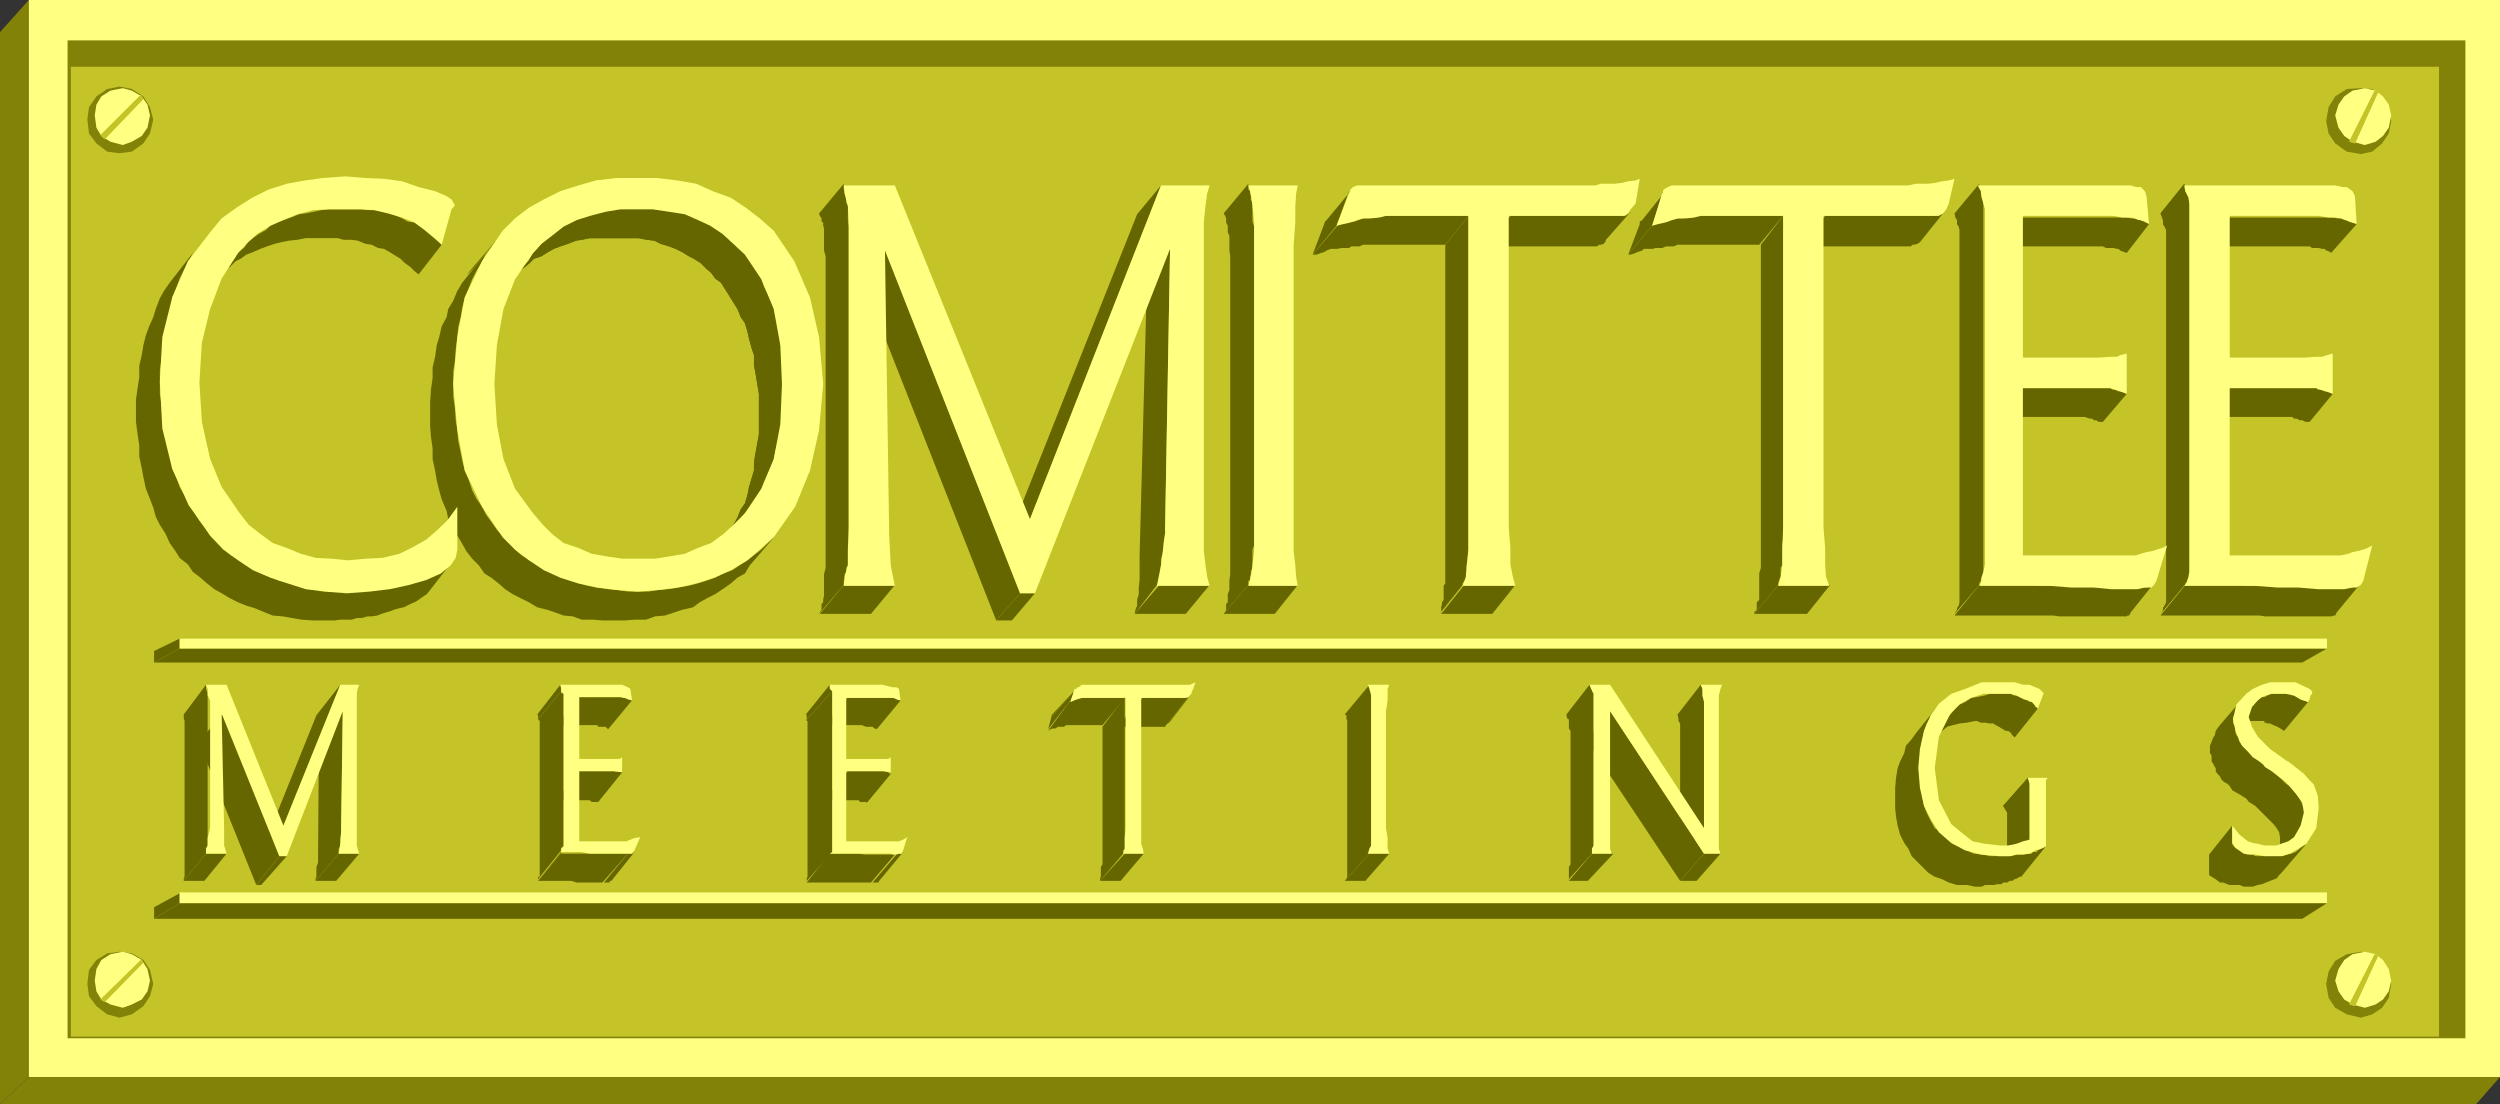 <?xml version="1.0" encoding="UTF-8" standalone="no"?>
<svg
   version="1.0"
   width="129.724mm"
   height="57.296mm"
   id="svg130"
   sodipodi:docname="Comittee Meetings.wmf"
   xmlns:inkscape="http://www.inkscape.org/namespaces/inkscape"
   xmlns:sodipodi="http://sodipodi.sourceforge.net/DTD/sodipodi-0.dtd"
   xmlns="http://www.w3.org/2000/svg"
   xmlns:svg="http://www.w3.org/2000/svg">
  <rect width="100%" height="100%" fill="#333333" stroke="none"/>
  <sodipodi:namedview
     id="namedview130"
     pagecolor="#ffffff"
     bordercolor="#000000"
     borderopacity="0.25"
     inkscape:showpageshadow="2"
     inkscape:pageopacity="0.0"
     inkscape:pagecheckerboard="0"
     inkscape:deskcolor="#d1d1d1"
     inkscape:document-units="mm" />
  <defs
     id="defs1">
    <pattern
       id="WMFhbasepattern"
       patternUnits="userSpaceOnUse"
       width="6"
       height="6"
       x="0"
       y="0" />
  </defs>
  <path
     style="fill:#828208;fill-opacity:1;fill-rule:evenodd;stroke:none"
     d="M 5.656,211.218 0,216.551 V 6.303 L 5.656,0 Z"
     id="path1" />
  <path
     style="fill:#828208;fill-opacity:1;fill-rule:evenodd;stroke:none"
     d="m 490.294,211.218 -4.686,5.333 H 0 l 5.656,-5.333 z"
     id="path2" />
  <path
     style="fill:#ffff82;fill-opacity:1;fill-rule:evenodd;stroke:none"
     d="M 490.294,211.218 H 5.656 V 0 H 490.294 Z"
     id="path3" />
  <path
     style="fill:#828208;fill-opacity:1;fill-rule:evenodd;stroke:none"
     d="M 483.507,7.919 V 203.623 H 13.251 V 7.919 Z"
     id="path4" />
  <path
     style="fill:#c4c428;fill-opacity:1;fill-rule:evenodd;stroke:none"
     d="M 13.898,13.09 H 478.335 V 203.3 H 13.898 Z"
     id="path5" />
  <path
     style="fill:#666600;fill-opacity:1;fill-rule:evenodd;stroke:none"
     d="m 55.59,161.929 -4.525,5.656 10.989,-27.311 4.686,-5.979 z"
     id="path6" />
  <path
     style="fill:#666600;fill-opacity:1;fill-rule:evenodd;stroke:none"
     d="m 44.44,167.423 -4.363,5.333 h -4.04 l 4.363,-5.333 z"
     id="path7" />
  <path
     style="fill:#666600;fill-opacity:1;fill-rule:evenodd;stroke:none"
     d="m 54.782,167.908 -4.525,5.656 -11.312,-28.119 4.848,-5.495 z"
     id="path8" />
  <path
     style="fill:#666600;fill-opacity:1;fill-rule:evenodd;stroke:none"
     d="m 56.237,167.908 -5.01,5.656 h -0.97 l 4.525,-5.656 z"
     id="path9" />
  <path
     style="fill:#666600;fill-opacity:1;fill-rule:evenodd;stroke:none"
     d="m 40.4,167.423 -4.363,5.333 v -0.323 -0.162 l 0.162,-0.323 v -0.485 -0.323 -0.485 -0.323 -0.323 -0.485 -0.485 -0.646 -0.162 -23.271 -0.485 -0.323 -0.485 -0.323 -0.485 -0.323 -0.323 -0.323 -0.485 l -0.162,-0.485 v -0.646 -0.162 l 4.363,-5.818 v 0.485 0.323 l 0.323,0.808 v 0.162 0.323 0.485 0.323 0.162 0.323 0.485 0.485 0.808 22.948 0.808 0 0.808 0.323 0.323 0.646 0.162 0.323 0.162 l -0.323,0.485 v 0.323 z"
     id="path10" />
  <path
     style="fill:#666600;fill-opacity:1;fill-rule:evenodd;stroke:none"
     d="m 66.418,167.423 -4.525,5.333 v -0.485 l 0.162,-0.323 v -0.808 -0.485 -0.646 l 0.323,-0.808 v -0.808 -0.162 l 0.162,-22.786 4.686,-5.979 -0.323,22.948 v 0.485 0.323 0.485 l -0.162,0.646 v 0.646 0.485 0.485 l -0.323,0.485 V 167.1 Z"
     id="path11" />
  <path
     style="fill:#666600;fill-opacity:1;fill-rule:evenodd;stroke:none"
     d="m 70.458,167.423 -4.525,5.333 H 61.893 l 4.525,-5.333 z"
     id="path12" />
  <path
     style="fill:#666600;fill-opacity:1;fill-rule:evenodd;stroke:none"
     d="m 88.88,40.725 -4.525,5.656 v 0.323 z"
     id="path13" />
  <path
     style="fill:#666600;fill-opacity:1;fill-rule:evenodd;stroke:none"
     d="m 88.88,109.892 -4.525,5.818 -0.646,0.808 -0.97,0.646 -1.131,0.808 -1.131,0.485 -1.293,0.646 -0.808,0.162 -1.131,0.323 -0.808,0.323 -0.646,0.162 -0.97,0.323 -0.808,0.323 -1.131,0.162 h -0.808 l -1.131,0.323 h -0.97 l -0.97,0.323 h -1.293 -0.97 l -1.131,0.162 h -0.97 -1.293 -1.939 l -2.262,-0.162 -1.939,-0.323 -1.778,-0.323 -1.939,-0.162 -1.616,-0.646 -1.939,-0.808 -1.616,-0.485 -1.616,-0.646 -1.616,-0.808 -1.616,-0.97 -1.454,-0.808 -1.616,-1.293 -1.293,-1.131 -1.293,-0.97 -0.97,-1.454 -1.616,-1.293 -0.808,-1.293 -1.131,-1.616 -0.808,-1.778 -1.131,-1.778 -0.808,-1.616 -0.485,-1.778 -0.808,-2.101 -0.646,-1.616 -0.485,-2.262 -0.323,-1.778 -0.485,-2.262 v -2.101 L 26.987,85.166 26.664,82.742 V 80.48 78.379 l 0.323,-2.262 0.323,-2.101 v -2.262 l 0.485,-2.101 0.323,-1.939 0.485,-1.939 0.646,-1.778 0.808,-1.778 0.485,-1.616 0.808,-2.101 0.808,-1.454 1.131,-1.616 4.525,-5.818 -0.808,1.616 -0.97,1.778 -0.808,1.616 -0.646,1.778 -0.808,1.939 -0.162,1.939 -0.646,1.939 -0.485,1.778 -0.323,2.101 -0.323,2.101 -0.162,2.262 -0.323,2.101 v 2.262 2.424 l 0.323,2.101 0.162,2.262 0.323,2.424 0.323,1.778 0.485,2.101 0.646,2.101 0.162,1.778 0.808,1.778 0.646,1.939 0.97,1.616 0.808,1.939 1.131,1.454 0.97,1.616 1.131,1.293 0.97,1.616 1.454,1.454 1.131,0.97 1.454,1.454 1.454,0.646 1.293,1.131 1.616,0.646 1.616,1.131 1.778,0.646 1.778,0.808 1.616,0.323 1.778,0.485 1.778,0.485 2.101,0.323 2.101,0.162 h 2.101 1.778 0.97 1.131 1.131 1.131 l 1.293,-0.162 h 1.131 0.808 l 1.131,-0.323 h 0.97 l 0.808,-0.323 0.808,-0.162 1.131,-0.323 0.808,-0.162 0.808,-0.323 0.808,-0.162 0.808,-0.485 1.616,-0.646 1.131,-0.485 1.131,-0.808 0.808,-0.646 z"
     id="path14" />
  <path
     style="fill:#666600;fill-opacity:1;fill-rule:evenodd;stroke:none"
     d="M 86.618,47.997 82.093,53.815 81.285,53.168 80.477,52.36 79.346,51.552 78.538,50.744 77.73,50.259 76.437,49.451 75.306,48.805 74.174,48.643 72.882,47.997 71.75,47.835 70.134,47.189 69.003,47.027 H 67.387 L 66.256,46.704 H 64.963 63.347 61.893 59.954 l -1.616,0.323 -1.616,0.162 -1.616,0.323 -1.293,0.323 -1.454,0.485 -1.293,0.485 -1.454,0.646 -1.293,0.485 -1.131,0.808 -0.97,0.485 -1.131,1.131 -1.293,0.808 -0.97,0.808 -0.808,1.454 -0.808,0.97 -0.97,1.131 4.848,-5.656 0.808,-1.131 0.808,-1.293 1.131,-0.808 0.808,-1.131 0.97,-0.808 1.131,-0.808 1.454,-0.808 0.808,-0.808 1.293,-0.646 1.293,-0.485 1.454,-0.485 1.616,-0.646 1.293,-0.162 1.616,-0.323 1.454,-0.323 1.616,-0.162 h 1.778 1.616 1.778 1.131 l 1.131,0.162 h 1.616 l 1.293,0.323 1.454,0.323 1.293,0.485 1.131,0.485 1.131,0.646 1.293,0.162 1.131,0.808 1.131,0.646 0.808,0.808 0.97,0.808 0.808,0.485 z"
     id="path15" />
  <path
     style="fill:#666600;fill-opacity:1;fill-rule:evenodd;stroke:none"
     d="m 153.035,103.912 -4.848,5.656 -1.131,1.293 -0.97,1.616 -1.454,0.808 -1.293,1.131 -1.616,1.131 -1.454,0.97 -1.616,0.808 -1.454,0.808 -1.293,0.97 -2.101,0.485 -1.454,0.485 -1.939,0.646 -1.939,0.162 -1.778,0.646 h -2.262 l -1.939,0.162 h -2.101 -2.262 l -1.778,-0.162 h -2.262 l -1.778,-0.646 -1.778,-0.162 -1.778,-0.646 -1.454,-0.485 -1.939,-0.485 -1.616,-0.97 -1.616,-0.808 -1.616,-0.808 -1.454,-0.97 -1.293,-1.131 -1.454,-1.131 -1.293,-0.808 -1.131,-1.616 -1.293,-1.293 -1.131,-1.454 -0.808,-1.454 -0.97,-1.616 -0.808,-1.616 -0.97,-1.616 -0.323,-1.616 -0.97,-2.262 -0.485,-1.778 -0.485,-1.939 -0.323,-1.939 -0.485,-2.262 V 87.913 l -0.323,-2.262 -0.162,-2.101 v -2.586 -2.101 l 0.162,-2.424 0.323,-2.262 v -2.101 l 0.485,-2.101 0.323,-2.262 0.485,-1.616 0.485,-2.101 0.97,-1.778 0.323,-1.616 0.97,-1.616 0.808,-1.939 0.97,-1.616 4.686,-5.818 -0.808,1.616 -1.131,1.939 -0.808,1.616 -0.646,1.616 -0.808,1.939 -0.485,1.939 -0.323,1.939 -0.485,1.939 -0.162,1.939 -0.323,2.424 -0.162,2.262 -0.323,2.101 v 2.424 2.424 l 0.323,2.262 0.162,2.424 0.323,1.939 0.162,2.101 0.485,2.262 0.323,1.616 0.485,1.939 0.808,1.939 0.646,1.939 0.808,1.616 1.131,1.616 0.808,1.616 0.97,1.293 1.131,1.616 1.131,1.131 1.293,1.454 1.131,1.293 1.293,1.131 1.616,0.97 1.454,0.808 1.616,1.131 1.293,0.646 1.616,0.808 1.939,0.646 1.616,0.485 1.778,0.485 1.616,0.323 2.262,0.323 1.778,0.162 2.262,0.323 h 1.939 2.101 l 1.939,-0.323 2.101,-0.162 1.778,-0.323 2.101,-0.323 1.778,-0.485 1.616,-0.485 1.778,-0.646 1.616,-0.808 1.778,-0.646 1.616,-1.131 1.293,-0.808 1.293,-0.97 1.454,-1.131 1.293,-1.293 1.454,-1.454 z"
     id="path16" />
  <path
     style="fill:#666600;fill-opacity:1;fill-rule:evenodd;stroke:none"
     d="m 96.313,48.32 -4.848,5.656 1.293,-1.293 4.686,-5.656 z"
     id="path17" />
  <path
     style="fill:#666600;fill-opacity:1;fill-rule:evenodd;stroke:none"
     d="m 96.313,48.32 -4.848,5.656 1.293,-1.293 4.686,-5.656 z"
     id="path18" />
  <path
     style="fill:#666600;fill-opacity:1;fill-rule:evenodd;stroke:none"
     d="m 122.008,151.424 -4.686,5.818 h -0.162 -0.323 -0.323 -0.485 l -0.323,-0.323 h -0.162 -6.464 l 4.525,-5.656 h 6.464 0.323 l 0.323,0.162 h 0.485 0.323 0.162 z"
     id="path19" />
  <path
     style="fill:#666600;fill-opacity:1;fill-rule:evenodd;stroke:none"
     d="m 122.008,151.424 -4.686,5.818 h -0.162 -0.323 -0.323 -0.485 l -0.323,-0.323 h -0.162 -6.464 l 4.525,-5.656 h 6.464 0.323 l 0.323,0.162 h 0.485 0.323 0.162 z"
     id="path20" />
  <path
     style="fill:#666600;fill-opacity:1;fill-rule:evenodd;stroke:none"
     d="m 123.947,137.365 -4.686,5.656 -0.162,-0.162 -0.323,-0.323 h -0.323 -0.485 -0.646 l -0.162,-0.323 h -0.808 -0.808 -6.464 l 4.525,-5.495 h 6.464 0.808 0.808 l 0.646,0.162 h 0.485 0.323 0.485 v 0.323 z"
     id="path21" />
  <path
     style="fill:#666600;fill-opacity:1;fill-rule:evenodd;stroke:none"
     d="m 110.049,135.587 -4.525,5.495 v -0.162 -0.323 -0.323 l -0.162,-0.162 4.525,-5.818 0.162,0.485 v 0.323 0 z"
     id="path22" />
  <path
     style="fill:#666600;fill-opacity:1;fill-rule:evenodd;stroke:none"
     d="m 110.049,166.777 -4.525,5.656 v -0.162 -0.323 h 0.323 v -0.323 -0.162 -29.574 -0.162 -0.323 l -0.323,-0.323 4.525,-5.495 v 0.323 l 0.485,0.162 v 29.735 0.162 l -0.485,0.323 v 0.162 z"
     id="path23" />
  <path
     style="fill:#666600;fill-opacity:1;fill-rule:evenodd;stroke:none"
     d="m 123.139,167.423 -5.01,5.656 h -0.162 -0.323 -0.323 -0.485 -0.485 -0.808 -0.808 -0.808 -0.808 l -1.131,-0.323 h -0.646 -1.293 -0.485 -0.97 -0.485 -2.586 l 4.525,-5.333 h 2.586 0.808 0.646 0.808 0.808 1.131 0.808 0.808 0.808 0.808 0.808 0.808 0.323 0.485 0.323 z"
     id="path24" />
  <path
     style="fill:#666600;fill-opacity:1;fill-rule:evenodd;stroke:none"
     d="m 110.049,167.423 -4.525,5.333 4.525,-5.656 z"
     id="path25" />
  <path
     style="fill:#666600;fill-opacity:1;fill-rule:evenodd;stroke:none"
     d="m 124.432,167.1 -4.525,5.656 h -0.323 v 0.323 h -0.323 -0.162 -0.323 -0.323 l 4.686,-5.656 h 0.162 0.323 0.323 0.162 z"
     id="path26" />
  <path
     style="fill:#666600;fill-opacity:1;fill-rule:evenodd;stroke:none"
     d="m 88.88,100.519 -4.525,5.656 0.97,-1.454 4.525,-5.333 z"
     id="path27" />
  <path
     style="fill:#666600;fill-opacity:1;fill-rule:evenodd;stroke:none"
     d="m 146.894,99.549 -4.686,5.818 0.808,-1.454 0.808,-0.97 0.808,-1.454 0.646,-1.616 0.808,-1.131 0.485,-1.616 0.323,-1.616 0.485,-1.616 0.485,-1.616 v -1.616 l 0.323,-1.939 0.323,-1.778 0.323,-1.778 v -1.939 -2.262 -1.778 -1.939 l -0.323,-1.939 -0.323,-1.939 -0.323,-1.778 v -1.939 l -0.485,-1.454 -0.485,-1.778 -0.323,-1.454 -0.485,-1.616 -0.808,-1.131 -0.646,-1.616 -0.808,-1.293 -0.808,-1.293 -0.808,-1.293 -0.808,-1.293 -1.131,-0.808 -0.808,-1.131 -0.97,-0.808 -1.131,-1.131 -1.293,-0.808 -0.97,-0.485 -1.293,-0.808 -1.293,-0.646 -1.293,-0.485 -1.616,-0.485 -1.293,-0.646 -1.454,-0.162 -1.616,-0.323 h -1.293 -1.616 -1.939 -1.293 -1.778 -1.616 l -1.616,0.323 -1.131,0.162 -1.616,0.646 -1.454,0.485 -1.293,0.485 -1.131,0.646 -1.293,0.808 -1.454,0.485 -0.808,0.808 -0.97,0.808 -1.454,1.131 -0.808,1.131 -1.131,0.808 -0.808,0.97 5.01,-5.333 0.808,-1.454 0.808,-0.808 1.131,-1.293 0.97,-0.808 1.131,-0.808 0.97,-1.131 0.97,-0.485 1.454,-0.646 1.454,-0.808 1.293,-0.485 1.293,-0.485 1.293,-0.323 1.778,-0.323 1.293,-0.162 h 1.616 l 1.616,-0.323 h 1.616 1.616 l 1.616,0.323 h 1.454 l 1.616,0.162 1.454,0.323 1.293,0.323 1.616,0.485 1.293,0.808 1.293,0.485 0.97,0.646 1.454,0.808 0.97,0.808 1.131,0.808 1.131,1.131 1.131,0.97 0.808,1.131 0.808,1.131 0.97,1.293 0.97,1.131 0.485,1.293 0.485,1.454 0.808,1.616 0.646,1.454 0.485,1.293 0.323,1.616 0.485,1.778 0.323,1.778 0.162,1.616 0.323,1.939 v 1.939 2.101 1.939 2.262 1.778 1.939 l -0.323,1.939 -0.162,1.616 -0.323,1.778 -0.485,1.616 -0.323,1.778 -0.485,1.293 -0.646,1.454 -0.808,1.778 -0.485,1.293 -0.485,1.293 -0.97,1.131 z"
     id="path28" />
  <path
     style="fill:#666600;fill-opacity:1;fill-rule:evenodd;stroke:none"
     d="m 146.894,99.549 -4.686,5.818 0.808,-1.454 0.808,-0.97 0.808,-1.454 0.646,-1.616 0.808,-1.131 0.485,-1.616 0.323,-1.616 0.485,-1.616 0.485,-1.616 v -1.616 l 0.323,-1.939 0.323,-1.778 0.323,-1.778 v -1.939 -2.262 -1.778 -1.939 l -0.323,-1.939 -0.323,-1.939 -0.323,-1.778 v -1.939 l -0.485,-1.454 -0.485,-1.778 -0.323,-1.454 -0.485,-1.616 -0.808,-1.131 -0.646,-1.616 -0.808,-1.293 -0.808,-1.293 -0.808,-1.293 -0.808,-1.293 -1.131,-0.808 -0.808,-1.131 -0.97,-0.808 -1.131,-1.131 -1.293,-0.808 -0.97,-0.485 -1.293,-0.808 -1.293,-0.646 -1.293,-0.485 -1.616,-0.485 -1.293,-0.646 -1.454,-0.162 -1.616,-0.323 h -1.293 -1.616 -1.939 -1.293 -1.778 -1.616 l -1.616,0.323 -1.131,0.162 -1.616,0.646 -1.454,0.485 -1.293,0.485 -1.131,0.646 -1.293,0.808 -1.454,0.485 -0.808,0.808 -0.97,0.808 -1.454,1.131 -0.808,1.131 -1.131,0.808 -0.808,0.97 5.01,-5.333 0.808,-1.454 0.808,-0.808 1.131,-1.293 0.97,-0.808 1.131,-0.808 0.97,-1.131 0.97,-0.485 1.454,-0.646 1.454,-0.808 1.293,-0.485 1.293,-0.485 1.293,-0.323 1.778,-0.323 1.293,-0.162 h 1.616 l 1.616,-0.323 h 1.616 1.616 l 1.616,0.323 h 1.454 l 1.616,0.162 1.454,0.323 1.293,0.323 1.616,0.485 1.293,0.808 1.293,0.485 0.97,0.646 1.454,0.808 0.97,0.808 1.131,0.808 1.131,1.131 1.131,0.97 0.808,1.131 0.808,1.131 0.97,1.293 0.97,1.131 0.485,1.293 0.485,1.454 0.808,1.616 0.646,1.454 0.485,1.293 0.323,1.616 0.485,1.778 0.323,1.778 0.162,1.616 0.323,1.939 v 1.939 2.101 1.939 2.262 1.778 1.939 l -0.323,1.939 -0.162,1.616 -0.323,1.778 -0.485,1.616 -0.323,1.778 -0.485,1.293 -0.646,1.454 -0.808,1.778 -0.485,1.293 -0.485,1.293 -0.97,1.131 z"
     id="path29" />
  <path
     style="fill:#666600;fill-opacity:1;fill-rule:evenodd;stroke:none"
     d="m 174.689,151.747 -4.686,5.656 -0.162,-0.162 h -0.323 -0.323 -0.162 -0.323 l -0.323,-0.323 h -0.162 -6.626 l 4.686,-5.656 h 6.464 0.323 0.323 l 0.162,0.162 h 0.323 0.323 l 0.162,0.323 z"
     id="path30" />
  <path
     style="fill:#666600;fill-opacity:1;fill-rule:evenodd;stroke:none"
     d="m 174.689,151.747 -4.686,5.656 -0.162,-0.162 h -0.323 -0.323 -0.162 -0.323 l -0.323,-0.323 h -0.162 -6.626 l 4.686,-5.656 h 6.464 0.323 0.323 l 0.162,0.162 h 0.323 0.323 l 0.162,0.323 z"
     id="path31" />
  <path
     style="fill:#666600;fill-opacity:1;fill-rule:evenodd;stroke:none"
     d="m 176.629,137.365 -4.686,5.656 -0.323,-0.162 h -0.162 l -0.323,-0.323 h -0.485 -0.646 -0.162 l -0.808,-0.323 h -0.808 -6.626 l 4.686,-5.495 h 6.464 0.808 l 0.808,0.162 h 0.646 0.162 0.646 l 0.162,0.323 h 0.323 z"
     id="path32" />
  <path
     style="fill:#666600;fill-opacity:1;fill-rule:evenodd;stroke:none"
     d="m 163.216,135.587 -5.01,5.495 v -0.162 -0.323 -0.323 l -0.162,-0.162 4.686,-5.818 v 0.485 l 0.485,0.323 v 0 z"
     id="path33" />
  <path
     style="fill:#666600;fill-opacity:1;fill-rule:evenodd;stroke:none"
     d="m 165.478,114.74 -4.848,5.656 0.162,-0.323 0.323,-0.485 v -0.485 -0.646 l 0.323,-0.323 v -0.485 l 0.162,-0.808 v -0.323 -0.808 -0.485 -0.808 -0.646 -1.131 l 0.323,-1.293 v -0.808 -1.454 -55.269 -1.454 -1.131 -0.97 l -0.323,-1.131 V 48.32 47.512 46.704 46.219 45.573 44.765 l -0.162,-0.485 v -0.646 l -0.323,-0.162 v -0.646 l -0.323,-0.485 -0.162,-0.485 4.848,-5.818 v 0.646 0.485 l 0.162,0.323 v 0.485 l 0.323,0.485 v 0.646 0.646 l 0.323,0.646 v 0.646 0.808 0.808 0.808 l 0.162,0.97 v 1.131 1.131 1.293 55.431 1.131 1.293 l -0.162,1.131 v 0.808 1.131 0.646 0.485 0.808 l -0.323,0.485 v 0.808 l -0.323,0.485 v 0.485 0.646 l -0.162,0.162 v 0.485 z"
     id="path34" />
  <path
     style="fill:#666600;fill-opacity:1;fill-rule:evenodd;stroke:none"
     d="m 163.216,167.1 -5.01,5.656 v -0.323 -0.162 l 0.162,-0.323 v -0.323 -0.162 -29.574 -0.162 -0.323 h -0.162 v -0.323 l 5.01,-5.495 v 0.323 0.162 29.735 0.162 0.323 0.162 0.323 z"
     id="path35" />
  <path
     style="fill:#666600;fill-opacity:1;fill-rule:evenodd;stroke:none"
     d="m 175.497,114.74 -4.686,5.656 h -10.019 l 4.686,-5.656 z"
     id="path36" />
  <path
     style="fill:#666600;fill-opacity:1;fill-rule:evenodd;stroke:none"
     d="m 175.497,167.585 -4.686,5.495 h -0.162 -0.323 -0.323 -0.485 -0.808 -0.485 -0.808 -0.97 -0.97 -0.808 -0.808 -0.646 -0.97 -0.808 -1.131 -2.101 l 4.525,-5.656 h 2.424 0.808 0.808 0.808 0.808 l 1.131,0.162 h 0.808 0.808 0.808 0.808 0.808 0.646 0.485 0.485 z"
     id="path37" />
  <path
     style="fill:#666600;fill-opacity:1;fill-rule:evenodd;stroke:none"
     d="m 162.731,167.423 -4.525,5.333 4.525,-5.656 z"
     id="path38" />
  <path
     style="fill:#666600;fill-opacity:1;fill-rule:evenodd;stroke:none"
     d="m 177.113,167.1 -4.686,5.656 -0.162,0.323 h -0.323 -0.323 -0.162 -0.323 l 4.686,-5.495 h 0.162 l 0.323,-0.162 h 0.323 0.162 z"
     id="path39" />
  <path
     style="fill:#666600;fill-opacity:1;fill-rule:evenodd;stroke:none"
     d="m 200.061,116.356 -4.686,5.333 -26.341,-66.905 4.525,-5.979 z"
     id="path40" />
  <path
     style="fill:#666600;fill-opacity:1;fill-rule:evenodd;stroke:none"
     d="m 202.969,116.356 -4.525,5.333 h -3.07 l 4.686,-5.333 z"
     id="path41" />
  <path
     style="fill:#666600;fill-opacity:1;fill-rule:evenodd;stroke:none"
     d="m 209.918,137.365 -4.363,5.656 0.646,-2.424 4.848,-5.495 z"
     id="path42" />
  <path
     style="fill:#666600;fill-opacity:1;fill-rule:evenodd;stroke:none"
     d="m 211.049,135.102 -4.848,5.495 v -0.323 z"
     id="path43" />
  <path
     style="fill:#666600;fill-opacity:1;fill-rule:evenodd;stroke:none"
     d="m 233.35,136.395 -4.363,5.495 -0.323,0.323 -0.162,0.323 h -9.373 l 5.01,-5.818 h 8.726 0.323 z"
     id="path44" />
  <path
     style="fill:#666600;fill-opacity:1;fill-rule:evenodd;stroke:none"
     d="m 220.745,136.718 -4.525,5.495 h -6.302 -0.808 l -0.485,0.323 h -0.323 -0.808 l -0.485,0.323 h -0.485 l -0.485,0.162 -0.485,0.323 4.363,-5.979 0.646,-0.162 h 0.485 l 0.485,-0.323 h 0.646 l 0.808,-0.162 h 0.485 0.485 0.646 z"
     id="path45" />
  <path
     style="fill:#666600;fill-opacity:1;fill-rule:evenodd;stroke:none"
     d="m 224.301,167.423 -4.525,5.333 h -4.04 l 4.848,-5.333 z"
     id="path46" />
  <path
     style="fill:#666600;fill-opacity:1;fill-rule:evenodd;stroke:none"
     d="m 202,101.811 -5.01,5.656 26.018,-65.45 4.686,-5.656 z"
     id="path47" />
  <path
     style="fill:#666600;fill-opacity:1;fill-rule:evenodd;stroke:none"
     d="m 226.886,114.74 -4.363,5.656 0.162,-0.808 0.323,-0.808 v -1.131 l 0.323,-1.131 v -1.293 l 0.162,-1.454 v -1.616 -2.101 -0.162 -0.323 -0.162 -0.323 l 1.454,-54.461 4.525,-5.818 -0.97,54.623 v 0.323 0.162 0.323 0.323 l -0.323,1.939 v 1.616 l -0.485,1.454 v 1.293 l -0.162,1.293 v 0.97 l -0.162,0.808 z"
     id="path48" />
  <path
     style="fill:#666600;fill-opacity:1;fill-rule:evenodd;stroke:none"
     d="m 220.261,167.423 -4.525,5.333 v -0.323 -0.162 l 0.162,-0.323 v -0.485 -0.323 -0.485 -0.323 -0.323 l 0.323,-0.485 v -0.485 -0.646 -0.162 -25.695 l 4.363,-5.818 v 25.695 0.808 0 0.808 0.323 0.323 0.646 0.162 0.323 0.162 0.485 l -0.323,0.323 z"
     id="path49" />
  <path
     style="fill:#666600;fill-opacity:1;fill-rule:evenodd;stroke:none"
     d="m 233.673,136.072 -4.363,5.656 -0.323,0.162 4.363,-5.495 z"
     id="path50" />
  <path
     style="fill:#666600;fill-opacity:1;fill-rule:evenodd;stroke:none"
     d="m 237.229,114.74 -4.686,5.656 h -10.019 l 4.848,-5.656 z"
     id="path51" />
  <path
     style="fill:#666600;fill-opacity:1;fill-rule:evenodd;stroke:none"
     d="m 244.824,114.74 -4.848,5.656 0.323,-0.323 0.162,-0.485 v -0.485 -0.646 l 0.323,-0.323 v -0.485 -0.808 -0.323 l 0.323,-0.808 v -0.485 -0.808 -0.646 l 0.162,-1.131 v -1.293 -0.808 -1.454 -55.269 -1.454 -1.131 -0.97 l -0.162,-1.131 v -0.808 -0.808 -0.808 -0.485 l -0.323,-0.646 v -0.808 -0.485 l -0.323,-0.646 v -0.162 -0.646 l -0.162,-0.485 -0.323,-0.485 4.848,-5.818 v 0.646 0.485 l 0.323,0.323 v 0.485 l 0.162,0.485 v 0.646 l 0.323,0.646 v 0.646 0.646 0.808 0.808 0.808 l 0.323,0.97 v 1.131 1.131 1.293 55.431 1.131 1.293 1.131 l -0.323,0.808 v 1.131 0.646 0.485 0.808 0.485 l -0.323,0.808 v 0.485 l -0.162,0.485 v 0.646 l -0.323,0.162 v 0.485 z"
     id="path52" />
  <path
     style="fill:#666600;fill-opacity:1;fill-rule:evenodd;stroke:none"
     d="m 254.52,114.74 -4.525,5.656 h -10.019 l 4.848,-5.656 z"
     id="path53" />
  <path
     style="fill:#666600;fill-opacity:1;fill-rule:evenodd;stroke:none"
     d="m 262.115,44.28 -4.686,5.656 2.262,-5.979 0.162,-0.485 0.323,-0.323 4.686,-5.656 -0.323,0.162 -0.323,0.808 z"
     id="path54" />
  <path
     style="fill:#666600;fill-opacity:1;fill-rule:evenodd;stroke:none"
     d="m 268.579,167.423 -4.848,5.333 0.323,-0.323 v -0.162 l 0.162,-0.323 v -0.485 -0.323 -0.485 -0.323 -0.323 -0.485 -0.485 -0.646 -0.162 -23.271 -0.485 -0.323 -0.485 -0.323 -0.485 -0.323 -0.323 -0.323 -0.485 l -0.162,-0.485 v -0.646 l -0.323,-0.162 4.848,-5.818 v 0.485 0.323 l 0.323,0.808 v 0.162 0.323 0.485 0.323 0.162 0.323 0.485 0.485 0.808 22.948 0.808 0 0.808 0.323 0.323 0.646 0.162 0.323 0.162 l -0.323,0.485 v 0.323 z"
     id="path55" />
  <path
     style="fill:#666600;fill-opacity:1;fill-rule:evenodd;stroke:none"
     d="m 272.457,167.423 -4.686,5.333 h -4.04 l 4.848,-5.333 z"
     id="path56" />
  <path
     style="fill:#666600;fill-opacity:1;fill-rule:evenodd;stroke:none"
     d="m 286.84,114.74 -4.525,5.656 0.323,-0.323 v -0.485 -0.485 l 0.162,-0.646 v -0.323 l 0.323,-0.485 v -0.808 -0.323 -0.808 -0.808 l 0.323,-0.485 v -1.131 -0.808 -1.131 -1.293 -0.97 -61.087 l 4.525,-5.656 v 61.087 1.131 1.293 0.808 1.131 1.131 0.485 0.646 l -0.323,0.808 v 0.485 0.808 l -0.162,0.485 v 0.485 0.646 l -0.323,0.162 -0.323,0.485 z"
     id="path57" />
  <path
     style="fill:#666600;fill-opacity:1;fill-rule:evenodd;stroke:none"
     d="m 287.971,42.341 -4.525,5.656 h -14.544 -0.808 -0.808 l -0.646,0.323 h -0.808 -0.808 l -0.485,0.323 h -0.808 -0.646 l -0.808,0.162 h -0.485 -0.808 l -0.808,0.323 -0.485,0.323 -0.646,0.162 -0.808,0.323 h -0.808 l 4.848,-5.656 0.646,-0.323 0.808,-0.323 h 0.485 l 0.808,-0.162 h 0.646 l 0.808,-0.323 0.808,-0.323 h 0.485 0.808 l 0.485,-0.162 h 0.808 l 0.646,-0.323 h 0.808 0.808 0.808 0.485 z"
     id="path58" />
  <path
     style="fill:#666600;fill-opacity:1;fill-rule:evenodd;stroke:none"
     d="m 297.182,114.74 -4.525,5.656 h -10.019 l 4.525,-5.656 z"
     id="path59" />
  <path
     style="fill:#666600;fill-opacity:1;fill-rule:evenodd;stroke:none"
     d="m 334.188,162.413 -4.686,5.818 v -23.271 -0.485 -0.323 -0.485 -0.323 -0.323 -0.485 -0.323 -0.323 l -0.323,-0.485 v -0.485 l -0.162,-0.646 v -0.162 l 4.525,-5.818 0.323,0.485 v 0.323 l 0.323,0.808 v 0.485 0.323 0.162 0.323 0.485 0.323 0.646 0 0.808 z"
     id="path60" />
  <path
     style="fill:#666600;fill-opacity:1;fill-rule:evenodd;stroke:none"
     d="m 316.412,167.423 -5.01,5.333 h -3.717 l 4.525,-5.333 z"
     id="path61" />
  <path
     style="fill:#666600;fill-opacity:1;fill-rule:evenodd;stroke:none"
     d="m 319.806,41.533 -4.848,5.495 -0.162,0.485 -0.323,0.323 -0.485,0.162 h -0.323 l -0.485,0.323 h -21.978 l 5.01,-5.979 h 21.493 0.485 0.646 l 0.323,-0.323 0.485,-0.162 z"
     id="path62" />
  <path
     style="fill:#666600;fill-opacity:1;fill-rule:evenodd;stroke:none"
     d="m 321.584,35.068 -4.363,5.979 v -0.323 z"
     id="path63" />
  <path
     style="fill:#666600;fill-opacity:1;fill-rule:evenodd;stroke:none"
     d="m 324.008,44.28 -4.686,5.656 2.262,-5.979 v -0.485 l 0.485,-0.323 4.525,-5.656 -0.646,0.162 v 0.808 z"
     id="path64" />
  <path
     style="fill:#666600;fill-opacity:1;fill-rule:evenodd;stroke:none"
     d="m 334.188,167.423 -4.686,5.333 -18.261,-27.473 4.525,-5.818 z"
     id="path65" />
  <path
     style="fill:#666600;fill-opacity:1;fill-rule:evenodd;stroke:none"
     d="m 312.211,167.423 -4.848,5.333 0.323,-0.323 v -0.162 -0.323 -0.485 -0.323 -0.485 -0.323 -0.323 l 0.323,-0.485 v -0.485 -0.646 -0.162 -23.271 -0.485 -0.646 -0.485 l -0.323,-0.485 v -0.323 -0.646 -0.162 -0.323 -0.323 l -0.323,-0.162 -0.162,-0.646 v -0.162 l 4.525,-5.818 0.323,0.485 0.162,0.323 v 0.485 l 0.323,0.323 v 0.162 0.323 0.323 0.485 0.485 0.485 0.485 0.808 22.948 0.808 0 0.808 0.323 0.323 0.646 0.162 0.323 0.162 l -0.323,0.485 v 0.323 z"
     id="path66" />
  <path
     style="fill:#666600;fill-opacity:1;fill-rule:evenodd;stroke:none"
     d="m 337.42,167.423 -4.686,5.333 h -3.232 l 4.686,-5.333 z"
     id="path67" />
  <path
     style="fill:#666600;fill-opacity:1;fill-rule:evenodd;stroke:none"
     d="m 348.732,114.74 -4.686,5.656 v -0.323 l 0.485,-0.485 v -0.485 -0.646 -0.323 l 0.485,-0.485 v -0.808 -0.323 -0.808 -0.808 -0.485 -1.131 -0.808 l 0.323,-1.131 v -1.293 -0.97 -61.087 l 4.363,-5.656 v 61.087 1.131 1.293 l -0.162,0.808 v 1.131 1.131 0.485 0.646 0.808 l -0.323,0.485 v 0.808 0.485 0.485 l -0.323,0.646 v 0.162 l -0.162,0.485 z"
     id="path68" />
  <path
     style="fill:#666600;fill-opacity:1;fill-rule:evenodd;stroke:none"
     d="m 349.702,42.341 -4.686,5.656 h -15.029 -0.485 -0.485 l -0.808,0.323 h -0.808 -0.646 l -0.808,0.323 h -0.485 -0.808 l -0.485,0.162 h -0.808 -0.97 l -0.323,0.323 -0.97,0.323 -0.323,0.162 -0.97,0.323 h -0.485 l 4.686,-5.656 0.646,-0.323 0.485,-0.323 h 0.808 l 0.646,-0.162 h 0.485 l 0.808,-0.323 0.808,-0.323 h 0.485 0.808 l 0.646,-0.162 h 1.131 l 0.485,-0.323 h 0.485 0.808 0.646 0.808 z"
     id="path69" />
  <path
     style="fill:#666600;fill-opacity:1;fill-rule:evenodd;stroke:none"
     d="m 358.913,114.74 -4.525,5.656 h -10.342 l 4.686,-5.656 z"
     id="path70" />
  <path
     style="fill:#666600;fill-opacity:1;fill-rule:evenodd;stroke:none"
     d="m 381.052,41.856 -4.525,5.656 -0.485,0.323 -0.646,0.162 h -0.323 l -0.323,0.323 H 353.096 l 4.848,-5.979 h 21.493 0.323 l 0.485,-0.323 h 0.323 z"
     id="path71" />
  <path
     style="fill:#666600;fill-opacity:1;fill-rule:evenodd;stroke:none"
     d="m 383.476,35.068 -4.525,5.979 v -0.323 z"
     id="path72" />
  <path
     style="fill:#666600;fill-opacity:1;fill-rule:evenodd;stroke:none"
     d="m 388.163,114.74 -4.848,5.656 0.162,-0.323 0.323,-0.485 v -0.323 l 0.323,-0.485 0.162,-0.646 v -0.485 -0.808 -0.485 -69.652 -0.485 -0.646 -0.485 l -0.162,-0.646 -0.323,-0.485 v -0.808 l -0.323,-0.485 -0.162,-0.808 4.848,-5.818 v 0.808 l 0.323,0.646 v 0.485 l 0.162,0.808 0.323,0.323 v 0.808 0.485 0.646 69.652 0.646 0.808 0.485 l -0.323,0.485 -0.162,0.646 v 0.162 l -0.323,0.485 z"
     id="path73" />
  <path
     style="fill:#666600;fill-opacity:1;fill-rule:evenodd;stroke:none"
     d="m 397.697,152.556 -4.848,5.495 z"
     id="path74" />
  <path
     style="fill:#666600;fill-opacity:1;fill-rule:evenodd;stroke:none"
     d="m 397.697,152.556 -4.848,5.495 z"
     id="path75" />
  <path
     style="fill:#666600;fill-opacity:1;fill-rule:evenodd;stroke:none"
     d="m 398.02,164.676 -4.363,5.333 v -9.05 -0.808 -0.808 l -0.323,-0.485 -0.485,-0.808 4.848,-5.495 0.162,0.485 0.162,0.646 v 0.808 0.808 z"
     id="path76" />
  <path
     style="fill:#666600;fill-opacity:1;fill-rule:evenodd;stroke:none"
     d="m 398.02,164.676 -4.363,5.333 v -9.05 -0.808 -0.808 l -0.323,-0.485 -0.485,-0.808 4.848,-5.495 0.162,0.485 0.162,0.646 v 0.808 0.808 z"
     id="path77" />
  <path
     style="fill:#666600;fill-opacity:1;fill-rule:evenodd;stroke:none"
     d="m 400.768,136.072 -4.686,5.333 v 0.323 z"
     id="path78" />
  <path
     style="fill:#666600;fill-opacity:1;fill-rule:evenodd;stroke:none"
     d="m 400.768,136.072 -4.686,5.333 z"
     id="path79" />
  <path
     style="fill:#666600;fill-opacity:1;fill-rule:evenodd;stroke:none"
     d="m 399.636,138.981 -4.525,5.656 -0.162,-0.162 -0.323,-0.323 -0.323,-0.485 -0.485,-0.323 h -0.485 l -0.485,-0.323 -0.323,-0.162 -0.485,-0.323 -0.646,-0.323 -0.485,-0.323 h -0.808 l -0.646,-0.162 h -0.162 -0.808 l -0.808,-0.323 h -0.323 l -1.616,0.323 -1.454,0.162 -1.293,0.323 -1.131,0.323 -0.97,0.808 -1.131,0.485 -0.808,0.646 -1.131,0.97 4.848,-5.495 0.808,-0.97 0.808,-0.808 1.131,-0.485 1.131,-0.808 1.131,-0.162 1.616,-0.323 0.97,-0.323 h 1.778 0.485 0.323 0.97 0.485 l 0.646,0.323 h 0.485 l 0.646,0.323 0.323,0.162 0.485,0.323 0.808,0.162 0.323,0.323 h 0.646 l 0.323,0.485 0.162,0.485 h 0.323 z"
     id="path80" />
  <path
     style="fill:#666600;fill-opacity:1;fill-rule:evenodd;stroke:none"
     d="m 401.252,165.969 -4.848,5.979 h -0.323 l -0.485,0.323 -0.485,0.162 -0.485,0.323 h -0.485 l -0.485,0.323 h -0.808 l -0.323,0.323 h -0.808 l -0.646,0.162 h -0.485 -0.485 -0.808 l -0.646,0.323 h -0.808 -0.485 l -1.616,-0.323 h -1.939 l -1.616,-0.485 -1.293,-0.646 -1.454,-0.485 -1.293,-0.808 -1.131,-1.131 -0.97,-0.97 -1.131,-1.131 -0.646,-1.454 -0.808,-1.131 -0.808,-1.616 -0.485,-1.778 -0.323,-1.778 -0.162,-1.616 v -2.101 -1.939 l 0.162,-1.939 0.323,-1.939 0.485,-1.293 0.808,-1.616 0.323,-1.454 1.131,-1.293 0.808,-1.131 4.525,-5.656 -0.808,1.293 -0.808,1.131 -0.808,1.293 -0.485,1.454 -0.323,1.616 -0.323,1.939 -0.162,1.939 v 1.778 2.262 l 0.162,1.616 0.323,1.939 0.323,1.616 0.485,1.293 0.808,1.616 0.808,1.454 1.131,0.808 1.131,1.131 1.293,1.131 1.131,0.485 1.616,0.808 1.293,0.646 1.616,0.162 1.616,0.323 h 1.939 0.646 0.485 0.485 0.808 0.485 l 0.808,-0.323 h 0.485 0.485 l 0.808,-0.162 h 0.808 l 0.162,-0.323 h 0.808 l 0.162,-0.323 0.646,-0.323 0.485,-0.162 z"
     id="path81" />
  <path
     style="fill:#666600;fill-opacity:1;fill-rule:evenodd;stroke:none"
     d="m 417.089,77.247 -4.686,5.495 h -0.808 l -0.485,-0.323 h -0.485 l -0.323,-0.323 h -0.485 l -0.97,-0.323 h -0.162 -0.646 -15.837 l 4.525,-5.656 h 15.998 0.485 0.646 l 0.485,0.323 h 0.485 l 0.646,0.323 h 0.323 l 0.808,0.162 z"
     id="path82" />
  <path
     style="fill:#666600;fill-opacity:1;fill-rule:evenodd;stroke:none"
     d="m 421.452,43.957 -4.363,5.656 -0.323,-0.162 h -0.162 l -0.808,-0.323 v 0 l -0.323,-0.323 h -0.323 l -0.646,-0.162 h -0.485 -0.162 -0.808 l -0.646,-0.323 h -0.808 -0.808 -0.808 -1.131 -0.97 -15.675 l 4.525,-5.656 h 15.675 1.454 0.97 0.97 0.808 0.485 l 0.808,0.162 h 0.485 0.485 l 0.323,0.323 h 0.485 0.162 l 0.808,0.323 v 0.162 h 0.323 0.323 z"
     id="path83" />
  <path
     style="fill:#666600;fill-opacity:1;fill-rule:evenodd;stroke:none"
     d="m 422.422,114.417 -4.525,5.656 -0.323,0.646 h -0.323 l -0.162,0.162 h -0.808 -0.485 -0.97 -0.323 -0.485 -0.808 -0.97 -1.131 -1.616 -1.616 -1.939 -1.131 -0.97 l -1.131,-0.162 h -1.131 -0.808 -1.293 -0.808 -0.97 -1.293 -0.808 -1.293 -0.646 -1.131 -0.808 -1.454 -0.808 -6.141 l 4.848,-5.979 h 6.141 0.808 0.97 0.808 1.131 1.131 l 1.131,0.162 h 0.97 0.808 1.131 1.131 1.131 0.97 0.808 1.454 0.808 1.131 l 1.778,0.323 h 1.939 1.454 1.293 0.97 0.485 0.646 0.162 0.808 0.808 l 0.485,-0.323 h 0.485 l 0.162,-0.162 z"
     id="path84" />
  <path
     style="fill:#666600;fill-opacity:1;fill-rule:evenodd;stroke:none"
     d="m 428.401,114.74 -4.686,5.656 0.323,-0.323 0.162,-0.485 v -0.323 l 0.323,-0.485 0.323,-0.646 v -0.485 -0.808 -0.485 -69.652 -0.485 -0.646 -0.485 l -0.323,-0.646 -0.323,-0.485 v -0.808 l -0.162,-0.485 -0.323,-0.808 4.686,-5.818 v 0.808 l 0.162,0.646 0.323,0.485 0.323,0.808 v 0.323 l 0.162,0.808 v 0.485 0.646 69.652 0.646 0.808 l -0.162,0.485 v 0.485 l -0.323,0.646 v 0.162 l -0.323,0.485 z"
     id="path85" />
  <path
     style="fill:#666600;fill-opacity:1;fill-rule:evenodd;stroke:none"
     d="m 428.401,114.74 -4.686,5.656 0.323,-0.323 0.162,-0.485 v -0.323 l 0.323,-0.485 0.323,-0.646 v -0.485 -0.808 -0.485 -69.652 -0.485 -0.646 -0.485 l -0.323,-0.646 -0.323,-0.485 v -0.808 l -0.162,-0.485 -0.323,-0.808 4.686,-5.818 v 0.808 l 0.162,0.646 0.323,0.485 0.323,0.808 v 0.323 l 0.162,0.808 v 0.485 0.646 69.652 0.646 0.808 l -0.162,0.485 v 0.485 l -0.323,0.646 v 0.162 l -0.323,0.485 z"
     id="path86" />
  <path
     style="fill:#666600;fill-opacity:1;fill-rule:evenodd;stroke:none"
     d="m 452.641,137.688 -4.686,5.656 -0.485,-0.323 -0.808,-0.485 -0.808,-0.323 -0.646,-0.323 h -0.485 l -0.323,-0.162 h -0.323 v -0.323 h -0.485 -0.485 -0.323 -0.485 -0.646 -0.646 l -0.485,0.323 -0.485,0.162 h -0.808 l -0.323,0.323 -0.323,0.323 -0.646,0.485 -0.162,0.323 -0.162,0.323 4.686,-5.979 0.485,-0.323 0.323,-0.485 0.485,-0.162 h 0.485 l 0.646,-0.323 0.485,-0.323 h 0.646 0.646 0.485 0.485 0.323 0.162 0.646 0.162 0.323 l 0.485,0.323 h 0.323 l 0.485,0.323 1.131,0.162 0.646,0.485 z"
     id="path87" />
  <path
     style="fill:#666600;fill-opacity:1;fill-rule:evenodd;stroke:none"
     d="m 450.379,163.706 -4.525,5.495 0.323,-0.485 0.485,-0.485 v -0.646 l 0.323,-0.485 0.162,-0.808 v -0.485 -0.808 -0.808 l -0.162,-0.97 -0.485,-0.808 -0.646,-0.808 -1.131,-1.131 -1.131,-1.131 -1.293,-1.293 -1.293,-0.808 -0.485,-0.646 -0.808,-0.485 -0.485,-0.323 -0.323,-0.162 -1.131,-0.646 -0.485,-0.808 -0.485,-0.485 -0.646,-0.323 -0.485,-0.485 -0.323,-0.646 -0.485,-0.485 -0.323,-0.485 v -0.646 l -0.162,-0.162 -0.323,-0.646 -0.323,-0.485 v -0.485 -0.646 l -0.323,-0.485 v -0.646 -0.808 l 0.323,-0.808 0.323,-0.808 0.323,-0.485 0.162,-0.808 0.323,-0.485 0.485,-0.646 5.01,-5.818 -0.646,0.808 -0.485,0.485 -0.323,0.97 -0.323,0.323 -0.162,0.97 -0.485,0.646 v 0.485 0.808 l 0.485,0.646 v 0.485 0.646 l 0.162,0.485 0.323,0.323 0.323,0.485 v 0.485 l 0.485,0.646 0.323,0.485 0.485,0.485 0.323,0.323 0.485,0.485 0.808,0.646 0.646,0.485 0.808,0.808 h 0.485 l 0.323,0.646 0.808,0.162 0.646,0.808 1.293,1.131 1.131,1.131 1.293,0.808 0.808,1.131 0.646,0.97 0.485,1.131 0.323,0.808 v 0.808 0.808 0.485 l -0.323,0.97 -0.323,0.323 -0.162,0.485 -0.323,0.808 z"
     id="path88" />
  <path
     style="fill:#666600;fill-opacity:1;fill-rule:evenodd;stroke:none"
     d="m 452.318,165.484 -4.848,5.656 -0.485,0.485 -0.485,0.646 -1.293,0.485 -0.808,0.323 -0.808,0.323 -0.808,0.162 -0.97,0.323 h -1.293 -0.485 l -0.808,-0.323 h -0.808 -0.646 -0.485 l -0.485,-0.162 -0.808,-0.323 h -0.646 l -0.808,-0.646 -0.808,-0.485 -0.485,-0.323 v -0.808 -3.232 l 4.525,-5.656 v 3.555 l 0.162,0.323 0.485,0.485 0.808,0.485 1.131,0.646 0.162,0.162 h 0.808 0.485 l 0.485,0.323 h 0.808 0.97 0.323 0.808 1.293 0.97 l 1.131,-0.323 0.808,-0.162 0.808,-0.323 0.808,-0.646 0.808,-0.646 z"
     id="path89" />
  <path
     style="fill:#666600;fill-opacity:1;fill-rule:evenodd;stroke:none"
     d="m 457.489,77.247 -4.525,5.495 h -0.808 l -0.646,-0.323 h -0.485 l -0.646,-0.323 h -0.485 l -0.323,-0.323 h -0.485 -0.485 -15.998 l 4.686,-5.656 h 15.837 0.646 0.485 l 0.323,0.323 h 0.808 l 0.485,0.323 h 0.323 l 0.808,0.162 z"
     id="path90" />
  <path
     style="fill:#666600;fill-opacity:1;fill-rule:evenodd;stroke:none"
     d="m 462.175,43.957 -5.01,5.656 -0.162,-0.162 -0.646,-0.323 h -0.162 l -0.323,-0.323 h -0.485 l -0.646,-0.162 h -0.162 -0.646 -0.485 l -0.485,-0.323 h -0.808 -0.97 -0.97 -0.808 -1.131 -15.675 l 4.686,-5.656 h 15.675 0.97 1.131 1.131 0.485 0.808 l 0.808,0.162 h 0.646 0.162 l 0.646,0.323 h 0.162 0.646 l 0.162,0.323 0.646,0.162 h 0.162 0.323 z"
     id="path91" />
  <path
     style="fill:#666600;fill-opacity:1;fill-rule:evenodd;stroke:none"
     d="m 462.983,114.417 -4.686,5.656 -0.323,0.646 h -0.162 l -0.646,0.162 h -0.485 -0.485 -1.131 -0.323 -0.162 -0.808 -1.131 -1.131 -1.616 -1.616 -1.778 -1.293 -0.97 l -1.131,-0.162 h -0.97 -1.131 -0.97 -1.131 -1.131 -0.808 -0.97 -1.131 -0.808 -1.131 -1.131 -0.97 -0.808 -6.302 l 4.848,-5.979 h 5.979 1.131 0.808 1.131 0.97 1.131 l 0.808,0.162 h 1.131 1.131 0.808 1.131 0.808 1.131 1.131 0.97 1.131 1.131 l 1.939,0.323 h 1.616 1.616 0.97 1.131 0.808 0.646 0.97 0.646 l 0.808,-0.323 v 0 l 0.485,-0.162 z"
     id="path92" />
  <path
     style="fill:#666600;fill-opacity:1;fill-rule:evenodd;stroke:none"
     d="m 35.229,127.183 -5.01,2.747 v -2.262 l 5.01,-2.424 z"
     id="path93" />
  <path
     style="fill:#666600;fill-opacity:1;fill-rule:evenodd;stroke:none"
     d="m 35.229,177.12 -5.01,3.071 v -2.262 l 5.01,-2.747 z"
     id="path94" />
  <path
     style="fill:#666600;fill-opacity:1;fill-rule:evenodd;stroke:none"
     d="m 456.358,127.183 -4.848,2.747 H 30.219 l 5.01,-2.747 z"
     id="path95" />
  <path
     style="fill:#666600;fill-opacity:1;fill-rule:evenodd;stroke:none"
     d="m 456.358,177.12 -4.848,3.071 H 30.219 l 5.01,-3.071 z"
     id="path96" />
  <path
     style="fill:#ffff82;fill-opacity:1;fill-rule:evenodd;stroke:none"
     d="m 40.4,134.294 h 4.04 l 11.15,27.635 11.15,-27.635 h 3.717 l -0.323,0.808 -0.162,0.97 v 1.293 2.101 22.948 1.939 1.454 l 0.162,0.646 0.323,0.97 h -4.04 l 0.323,-1.939 0.162,-2.586 v -0.485 l 0.323,-22.948 -10.989,28.443 h -1.454 l -11.312,-27.958 0.485,22.463 v 0.485 0.323 2.586 l 0.485,1.616 h -4.04 v -0.97 l 0.323,-0.646 v -1.454 l 0.485,-1.939 v -22.948 -2.101 l -0.485,-0.97 v -1.293 z"
     id="path97" />
  <path
     style="fill:#ffff82;fill-opacity:1;fill-rule:evenodd;stroke:none"
     d="m 453.126,136.718 -0.485,0.97 -1.454,-0.485 -1.293,-0.808 -1.616,-0.323 h -1.293 -1.454 l -1.131,0.323 -0.808,0.323 -0.808,0.646 -1.131,1.293 -0.646,1.939 0.646,1.939 1.131,1.939 2.424,2.424 3.394,2.424 h 0.162 l 1.616,1.293 1.454,1.131 1.131,1.293 0.808,0.808 0.808,2.262 0.162,2.424 -0.485,3.879 -1.939,3.071 -1.616,0.97 -1.616,0.97 -1.616,0.485 h -2.262 -1.131 l -1.778,-0.323 h -0.97 l -1.293,-0.162 -1.616,-1.131 -0.646,-0.97 v -3.394 l 1.454,1.778 1.616,1.293 0.97,0.323 0.97,0.162 1.293,0.323 h 1.131 1.293 l 1.293,-0.485 0.97,-0.323 1.131,-0.808 1.293,-2.262 0.646,-2.586 -0.323,-1.939 -1.293,-1.778 -1.939,-2.262 -2.747,-2.101 -1.293,-0.808 -0.646,-0.808 -1.778,-1.131 -0.97,-1.131 -1.131,-1.131 -0.485,-0.808 -0.808,-2.101 -0.485,-2.262 0.646,-2.909 1.939,-2.101 1.293,-0.97 1.778,-0.808 1.616,-0.485 h 1.778 0.97 1.454 0.808 l 0.97,0.485 1.778,0.808 0.485,0.485 v 0.323 0.162 l -0.323,0.323 -0.162,0.323 z"
     id="path98" />
  <path
     style="fill:#ffff82;fill-opacity:1;fill-rule:evenodd;stroke:none"
     d="m 400.768,136.072 -1.131,2.909 -1.131,-1.293 -2.101,-0.808 -0.97,-0.485 -1.131,-0.323 h -1.454 -1.131 -2.747 l -2.424,0.808 -2.262,1.293 -1.778,1.778 -2.262,4.525 -0.808,6.141 0.808,6.303 2.424,4.687 1.939,1.616 2.262,1.778 2.424,0.485 2.909,0.323 h 1.616 l 1.616,-0.323 1.293,-0.485 1.293,-0.323 v -9.373 -1.616 l -0.323,-1.131 h 3.878 l -0.323,0.485 v 0.646 0.485 1.131 10.666 l -0.97,0.485 -1.131,0.323 -1.131,0.646 -1.293,0.162 h -1.131 l -1.293,0.323 h -1.454 -0.808 l -3.555,-0.323 -3.07,-0.808 -2.747,-1.454 -2.424,-2.101 -1.616,-2.586 -1.293,-2.586 -0.808,-3.555 -0.323,-3.879 0.323,-3.717 0.808,-3.555 1.293,-3.071 1.616,-2.262 2.424,-1.939 2.747,-0.97 3.232,-1.293 h 3.555 1.616 1.293 l 1.616,0.485 h 1.293 l 1.939,0.808 0.808,0.808 z"
     id="path99" />
  <path
     style="fill:#ffff82;fill-opacity:1;fill-rule:evenodd;stroke:none"
     d="m 311.726,134.294 h 4.04 l 18.422,28.119 v -22.948 -1.778 l -0.323,-1.293 v -1.293 l -0.323,-0.808 h 4.202 l -0.323,0.808 -0.323,1.293 v 1.293 1.778 24.887 0.97 0.485 0.646 l 0.323,0.97 h -3.232 l -18.422,-27.958 v 22.948 1.778 1.293 0.97 l 0.323,0.97 h -3.878 v -0.97 l 0.323,-0.646 v -1.454 -1.939 -22.948 -2.262 -1.131 l -0.485,-0.97 z"
     id="path100" />
  <path
     style="fill:#ffff82;fill-opacity:1;fill-rule:evenodd;stroke:none"
     d="m 268.256,134.294 h 4.202 l -0.323,0.808 v 0.97 1.293 l -0.323,2.101 v 22.948 l 0.323,1.939 v 1.131 0.97 l 0.323,0.97 h -4.202 l 0.323,-0.97 0.323,-0.646 v -1.454 -1.939 -22.948 -2.101 -0.97 l -0.323,-1.293 z"
     id="path101" />
  <path
     style="fill:#ffff82;fill-opacity:1;fill-rule:evenodd;stroke:none"
     d="m 234.481,133.809 -0.808,2.101 v 0.162 l -0.323,0.323 -0.162,0.323 -0.646,0.162 h -8.726 v 25.534 1.778 1.293 l 0.323,0.97 0.162,0.97 h -4.04 l 0.323,-0.97 v -0.646 -1.454 l 0.162,-1.939 v -25.534 h -6.141 -1.131 -1.293 l -1.131,0.323 -1.131,0.485 0.808,-2.586 h 0.323 l 0.323,-0.323 h 0.162 l 0.646,-0.485 h 17.938 1.131 1.293 0.808 z"
     id="path102" />
  <path
     style="fill:#ffff82;fill-opacity:1;fill-rule:evenodd;stroke:none"
     d="m 162.731,134.294 h 0.485 v 0 h 2.424 7.434 l 1.939,0.485 h 0.808 l 0.485,0.323 v 0 l 0.323,2.262 -0.646,-0.162 -0.808,-0.323 h -0.97 -1.778 -6.464 v 11.959 h 6.302 0.808 0.485 0.646 l 0.485,-0.323 v 2.909 h -0.485 l -0.646,-0.162 h -0.162 -0.646 -6.787 v 13.736 h 8.242 0.97 1.131 l 0.808,-0.323 0.808,-0.485 -0.808,2.586 -0.323,0.646 h -0.162 -0.323 l -0.808,0.162 h -0.323 l -0.485,-0.162 h -1.131 -1.616 -1.939 -1.616 -1.616 -1.939 -2.101 l 0.485,-0.323 v -0.646 -0.162 -0.485 -29.412 -0.323 -0.485 l -0.485,-0.485 z"
     id="path103" />
  <path
     style="fill:#ffff82;fill-opacity:1;fill-rule:evenodd;stroke:none"
     d="m 110.049,134.294 h 0.485 2.586 7.272 1.616 l 1.131,0.485 0.485,0.323 v 0 l 0.323,2.262 -0.646,-0.162 -0.808,-0.323 -0.808,-0.162 h -1.616 -6.464 v 12.12 h 5.979 0.808 0.485 0.646 l 0.485,-0.323 v 2.909 h -0.485 l -0.646,-0.162 h -0.485 -0.323 -6.464 v 13.736 h 7.918 1.293 l 0.808,-0.323 0.808,-0.323 1.131,-0.162 -1.131,2.586 -0.323,0.323 -0.162,0.323 h -0.323 -0.485 -0.323 -0.808 -1.131 -1.616 -1.939 -1.616 L 113.928,167.1 h -1.616 -2.262 v -0.323 -0.323 l 0.485,-0.485 v -0.162 -29.412 -0.323 l -0.485,-0.485 v -0.485 l -0.162,-0.808 z"
     id="path104" />
  <path
     style="fill:#ffff82;fill-opacity:1;fill-rule:evenodd;stroke:none"
     d="m 428.401,36.361 h 0.162 0.646 0.485 0.323 6.141 18.099 2.101 1.616 l 1.454,0.323 h 0.808 l 1.131,0.808 0.485,0.97 0.323,5.495 -1.454,-0.485 -1.616,-0.646 -1.131,-0.162 h -1.293 l -1.939,-0.323 h -1.778 -15.675 v 27.796 h 14.867 l 1.778,-0.162 h 1.454 l 0.97,-0.323 1.131,-0.323 v 7.919 l -1.293,-0.485 -1.131,-0.323 -0.808,-0.323 h -1.131 -15.837 v 32.806 h 19.069 1.454 1.293 l 1.454,-0.323 0.808,-0.323 0.808,-0.162 1.293,-0.323 0.808,-0.323 0.97,-0.485 -1.778,6.949 -0.485,0.808 -0.808,0.485 h -0.808 l -1.616,0.323 h -0.646 -1.939 -2.586 l -3.878,-0.323 h -4.04 l -4.363,-0.323 h -3.878 -3.878 -6.141 l 0.485,-0.646 0.323,-1.131 0.162,-0.97 V 110.7 41.048 39.917 l -0.162,-1.131 -0.646,-1.293 z"
     id="path105" />
  <path
     style="fill:#ffff82;fill-opacity:1;fill-rule:evenodd;stroke:none"
     d="m 388.163,36.361 h 0.323 0.485 0.323 0.162 6.464 17.938 1.939 2.101 l 0.97,0.323 h 0.97 l 0.808,0.808 0.323,0.97 0.485,5.495 -0.808,-0.485 -2.101,-0.646 -0.646,-0.162 h -1.616 l -1.778,-0.323 h -2.101 -15.675 v 27.796 h 14.867 l 2.262,-0.162 h 1.293 l 0.646,-0.323 1.293,-0.323 v 7.919 l -1.293,-0.485 -0.97,-0.323 -0.97,-0.323 h -1.131 -15.998 v 32.806 h 19.069 1.778 1.293 l 0.97,-0.323 1.131,-0.323 0.97,-0.162 0.97,-0.323 1.131,-0.323 0.97,-0.485 -2.101,6.949 -0.485,0.808 -0.485,0.485 h -1.293 l -1.454,0.323 h -0.808 -1.293 -3.07 l -3.394,-0.323 h -4.363 l -4.202,-0.323 h -4.04 -3.878 -5.979 l 0.323,-0.646 0.162,-1.131 0.323,-0.97 0.323,-1.454 V 41.048 l -0.323,-1.131 -0.323,-1.131 -0.162,-1.293 -0.646,-1.131 z"
     id="path106" />
  <path
     style="fill:#ffff82;fill-opacity:1;fill-rule:evenodd;stroke:none"
     d="m 383.315,35.068 -1.131,4.848 -0.485,1.131 -0.646,0.808 -0.808,0.485 h -0.808 -21.816 v 61.087 l 0.323,4.04 v 3.232 l 0.162,2.424 0.646,1.778 h -10.019 l 0.485,-1.778 0.323,-2.262 v -3.071 l 0.162,-4.363 V 42.341 h -14.706 -1.454 l -1.293,0.323 -1.616,0.162 h -1.454 l -1.293,0.323 -1.293,0.485 -1.454,0.323 -1.131,0.323 1.939,-6.303 0.323,-0.808 0.808,-0.485 0.808,-0.323 h 1.616 43.955 0.808 l 1.454,-0.323 h 1.293 1.131 l 1.293,-0.162 1.454,-0.323 1.293,-0.162 z"
     id="path107" />
  <path
     style="fill:#ffff82;fill-opacity:1;fill-rule:evenodd;stroke:none"
     d="m 321.584,35.068 -0.808,4.848 -0.97,1.131 -0.485,0.808 -0.808,0.485 h -0.808 -21.816 v 61.087 l 0.323,4.04 v 3.232 l 0.485,2.424 0.485,1.778 h -10.342 l 0.646,-1.778 0.162,-2.262 0.323,-3.071 v -4.363 -61.087 h -14.706 -1.454 l -1.293,0.323 -1.616,0.162 h -1.454 l -1.293,0.323 -1.293,0.485 -1.454,0.323 -1.293,0.323 2.424,-6.303 0.323,-0.808 0.485,-0.485 0.808,-0.323 h 1.616 43.632 1.454 l 1.131,-0.323 h 1.293 1.293 l 1.454,-0.162 1.293,-0.323 1.454,-0.162 z"
     id="path108" />
  <path
     style="fill:#ffff82;fill-opacity:1;fill-rule:evenodd;stroke:none"
     d="m 244.824,36.361 h 9.696 l -0.323,1.616 -0.162,2.424 v 3.071 l -0.323,4.525 v 55.431 4.687 l 0.323,2.747 0.162,2.262 0.323,1.778 h -9.696 l 0.485,-1.778 0.323,-2.262 0.323,-2.747 v -4.687 -55.431 -4.363 l -0.323,-3.232 -0.323,-2.424 z"
     id="path109" />
  <path
     style="fill:#ffff82;fill-opacity:1;fill-rule:evenodd;stroke:none"
     d="m 165.478,36.361 h 10.019 l 26.502,65.45 25.694,-65.45 h 9.534 l -0.485,1.616 -0.323,2.424 -0.323,3.071 v 4.525 55.431 4.687 l 0.323,2.747 0.323,2.262 0.485,1.778 h -10.342 l 0.808,-4.04 0.808,-6.303 v -0.646 -0.485 l 0.97,-54.623 -26.502,67.551 h -2.909 l -26.502,-67.228 0.808,54.299 v 0.485 0.646 l 0.323,6.303 0.808,4.04 h -10.019 l 0.162,-1.778 0.646,-2.262 v -2.747 l 0.162,-4.687 V 47.997 43.633 l -0.162,-3.232 -0.646,-2.424 z"
     id="path110" />
  <path
     style="fill:#ffff82;fill-opacity:1;fill-rule:evenodd;stroke:none"
     d="m 125.078,41.048 v -6.141 h 3.717 l 4.04,0.485 3.717,0.646 3.232,1.454 3.555,1.293 2.909,1.939 2.747,2.101 2.747,2.424 4.04,5.979 3.07,7.111 1.778,7.757 0.808,9.212 -0.808,9.05 -1.778,7.919 -2.909,7.111 -4.202,5.979 -2.747,2.424 -2.424,2.101 -3.232,1.939 -3.232,1.454 -3.555,1.131 -3.555,0.808 -3.878,0.485 -4.04,0.323 -4.202,-0.323 -3.717,-0.485 -3.717,-0.808 -3.555,-1.131 -3.232,-1.454 -2.909,-1.939 -2.747,-2.101 -2.424,-2.424 -4.04,-5.979 -3.394,-7.111 -1.454,-7.919 -0.808,-9.05 0.808,-9.212 1.454,-7.757 3.394,-7.111 4.04,-5.979 2.424,-2.424 2.747,-2.101 2.909,-1.616 3.232,-1.616 3.555,-1.131 3.394,-0.97 4.04,-0.485 h 4.202 v 6.141 h -3.394 l -2.909,0.485 -3.07,0.808 -2.586,0.808 -2.586,1.293 -2.262,1.778 -2.101,1.616 -1.616,1.778 -3.555,5.171 -2.262,5.818 -1.293,7.111 -0.485,7.595 0.485,7.919 1.293,6.787 2.262,5.818 3.555,4.848 1.939,2.262 1.778,1.778 2.262,1.778 2.909,0.97 2.586,1.131 2.747,0.485 3.232,0.485 h 3.07 3.394 l 3.07,-0.485 2.747,-0.485 2.586,-1.131 2.586,-0.97 2.424,-1.778 1.939,-1.778 2.262,-2.262 3.232,-4.848 2.424,-5.818 1.293,-6.787 0.323,-7.919 -0.323,-7.595 -1.293,-7.111 -2.424,-5.818 -3.232,-4.848 -2.262,-2.101 -2.101,-1.939 -2.424,-1.616 -2.424,-1.131 -2.586,-1.131 -3.07,-0.485 -3.232,-0.485 z"
     id="path111" />
  <path
     style="fill:#ffff82;fill-opacity:1;fill-rule:evenodd;stroke:none"
     d="m 88.557,41.048 -1.939,6.949 -1.454,-1.293 -1.939,-1.616 -1.939,-1.454 -2.424,-0.97 -2.747,-0.808 -2.747,-0.646 -2.586,-0.162 h -2.747 -3.394 l -3.232,0.162 -3.07,0.808 -2.747,1.131 -2.586,1.131 -2.586,1.616 -1.778,1.616 -1.939,2.101 -3.232,5.01 -2.262,5.979 -1.616,6.626 -0.485,7.757 0.485,7.757 1.616,7.272 2.262,5.495 3.555,5.171 1.778,2.262 2.262,1.778 2.424,1.778 2.747,0.97 2.747,1.131 2.909,0.808 3.07,0.162 3.232,0.323 3.555,-0.323 3.232,-0.162 3.394,-0.808 2.586,-1.293 2.586,-1.454 2.262,-1.939 2.101,-2.101 1.778,-2.424 v 8.403 l -0.323,1.616 -0.97,1.454 -1.939,1.616 -2.909,1.293 -3.394,0.97 -3.717,0.808 -4.04,0.485 -4.363,0.323 -4.363,-0.323 -3.717,-0.485 -3.555,-1.131 -3.394,-1.131 -3.394,-1.454 -2.909,-1.939 -2.909,-2.101 -2.586,-2.747 -4.202,-5.979 -3.232,-7.111 -1.939,-7.919 -0.485,-9.212 0.485,-8.727 1.939,-7.757 3.07,-7.111 4.363,-5.656 2.262,-2.747 2.909,-2.101 3.07,-1.939 3.232,-1.616 3.555,-1.131 3.555,-0.646 3.555,-0.485 4.363,-0.323 3.878,0.323 3.717,0.162 3.555,0.485 3.232,1.131 3.232,0.808 2.262,0.97 0.97,0.646 0.646,1.131 -0.323,0.485 z"
     id="path112" />
  <path
     style="fill:#ffff82;fill-opacity:1;fill-rule:evenodd;stroke:none"
     d="m 35.229,175.019 h 421.129 v 2.101 H 35.229 Z"
     id="path113" />
  <path
     style="fill:#ffff82;fill-opacity:1;fill-rule:evenodd;stroke:none"
     d="m 35.229,125.244 h 421.129 v 1.939 H 35.229 Z"
     id="path114" />
  <path
     style="fill:#828208;fill-opacity:1;fill-rule:evenodd;stroke:none"
     d="m 23.432,16.969 2.424,0.485 2.262,1.454 1.293,2.101 0.646,2.424 -0.646,2.747 -1.293,1.939 -2.262,1.616 -2.424,0.323 -2.424,-0.323 -2.101,-1.616 -1.454,-1.939 -0.323,-2.747 0.323,-2.424 1.454,-2.101 2.101,-1.454 z"
     id="path115" />
  <path
     style="fill:#828208;fill-opacity:1;fill-rule:evenodd;stroke:none"
     d="m 23.432,186.654 2.424,0.323 2.262,1.293 1.293,1.939 0.646,2.747 -0.646,2.424 -1.293,1.939 -2.262,1.616 -2.424,0.646 -2.424,-0.646 -2.101,-1.616 -1.454,-1.939 -0.323,-2.424 0.323,-2.747 1.454,-1.939 2.101,-1.293 z"
     id="path116" />
  <path
     style="fill:#ffff82;fill-opacity:1;fill-rule:evenodd;stroke:none"
     d="m 24.078,17.292 1.778,0.485 1.939,1.131 1.131,1.616 0.485,2.101 -0.485,2.424 -1.131,1.616 -1.939,1.131 -1.778,0.646 -2.424,-0.646 -1.778,-1.131 -0.97,-1.616 -0.323,-2.424 0.323,-2.101 0.97,-1.616 1.778,-1.131 z"
     id="path117" />
  <path
     style="fill:#ffff82;fill-opacity:1;fill-rule:evenodd;stroke:none"
     d="m 24.078,186.654 1.778,0.485 1.939,1.131 1.131,1.778 0.485,2.262 -0.485,2.101 -1.131,1.616 -1.939,0.97 -1.778,0.646 -2.424,-0.646 -1.778,-0.97 -0.97,-1.616 -0.323,-2.101 0.323,-2.262 0.97,-1.778 1.778,-1.131 z"
     id="path118" />
  <path
     style="fill:#c4c428;fill-opacity:1;fill-rule:evenodd;stroke:none"
     d="m 19.715,26.503 7.918,-7.919 0.485,0.808 -7.595,7.919 z"
     id="path119" />
  <path
     style="fill:#c4c428;fill-opacity:1;fill-rule:evenodd;stroke:none"
     d="m 19.715,196.027 7.918,-7.757 0.485,0.485 -7.595,7.757 z"
     id="path120" />
  <path
     style="fill:#c4c428;fill-opacity:1;fill-rule:evenodd;stroke:none"
     d="m 19.715,26.503 7.918,-7.919 0.485,0.808 -7.595,7.919 z"
     id="path121" />
  <path
     style="fill:#c4c428;fill-opacity:1;fill-rule:evenodd;stroke:none"
     d="m 19.715,196.027 7.918,-7.757 0.485,0.485 -7.595,7.757 z"
     id="path122" />
  <path
     style="fill:#828208;fill-opacity:1;fill-rule:evenodd;stroke:none"
     d="m 462.983,17.292 2.262,0.162 1.939,1.454 1.293,2.101 0.485,2.747 -0.485,2.424 -1.293,1.939 -1.939,1.616 -2.262,0.485 -2.747,-0.485 -2.262,-1.616 -1.293,-1.939 -0.485,-2.424 0.485,-2.747 1.293,-2.101 2.262,-1.454 z"
     id="path123" />
  <path
     style="fill:#828208;fill-opacity:1;fill-rule:evenodd;stroke:none"
     d="m 462.983,186.654 2.262,0.485 1.939,1.293 1.293,2.101 0.485,2.424 -0.485,2.747 -1.293,1.939 -1.939,1.293 -2.262,0.646 -2.747,-0.646 -2.262,-1.293 -1.293,-1.939 -0.485,-2.747 0.485,-2.424 1.293,-2.101 2.262,-1.293 z"
     id="path124" />
  <path
     style="fill:#ffff82;fill-opacity:1;fill-rule:evenodd;stroke:none"
     d="m 463.791,17.292 2.101,0.485 1.454,1.131 1.131,1.616 0.485,2.101 -0.485,2.424 -1.131,1.616 -1.454,1.131 -2.101,0.646 -2.424,-0.646 -1.616,-1.131 -1.131,-1.616 -0.646,-2.424 0.646,-2.101 1.131,-1.616 1.616,-1.131 z"
     id="path125" />
  <path
     style="fill:#ffff82;fill-opacity:1;fill-rule:evenodd;stroke:none"
     d="m 463.791,186.654 2.101,0.485 1.454,1.131 1.131,1.778 0.485,2.262 -0.485,2.101 -1.131,1.616 -1.454,0.97 -2.101,0.646 -2.424,-0.646 -1.616,-0.97 -1.131,-1.616 -0.646,-2.101 0.646,-2.262 1.131,-1.778 1.616,-1.131 z"
     id="path126" />
  <path
     style="fill:#c4c428;fill-opacity:1;fill-rule:evenodd;stroke:none"
     d="m 460.721,27.796 5.01,-10.02 0.646,0.323 -4.525,10.02 z"
     id="path127" />
  <path
     style="fill:#c4c428;fill-opacity:1;fill-rule:evenodd;stroke:none"
     d="m 460.721,196.997 5.01,-9.858 0.646,0.323 -4.525,9.858 z"
     id="path128" />
  <path
     style="fill:#c4c428;fill-opacity:1;fill-rule:evenodd;stroke:none"
     d="m 460.721,27.796 5.01,-10.02 0.646,0.323 -4.525,10.02 z"
     id="path129" />
  <path
     style="fill:#c4c428;fill-opacity:1;fill-rule:evenodd;stroke:none"
     d="m 460.721,196.997 5.01,-9.858 0.646,0.323 -4.525,9.858 z"
     id="path130" />
</svg>
